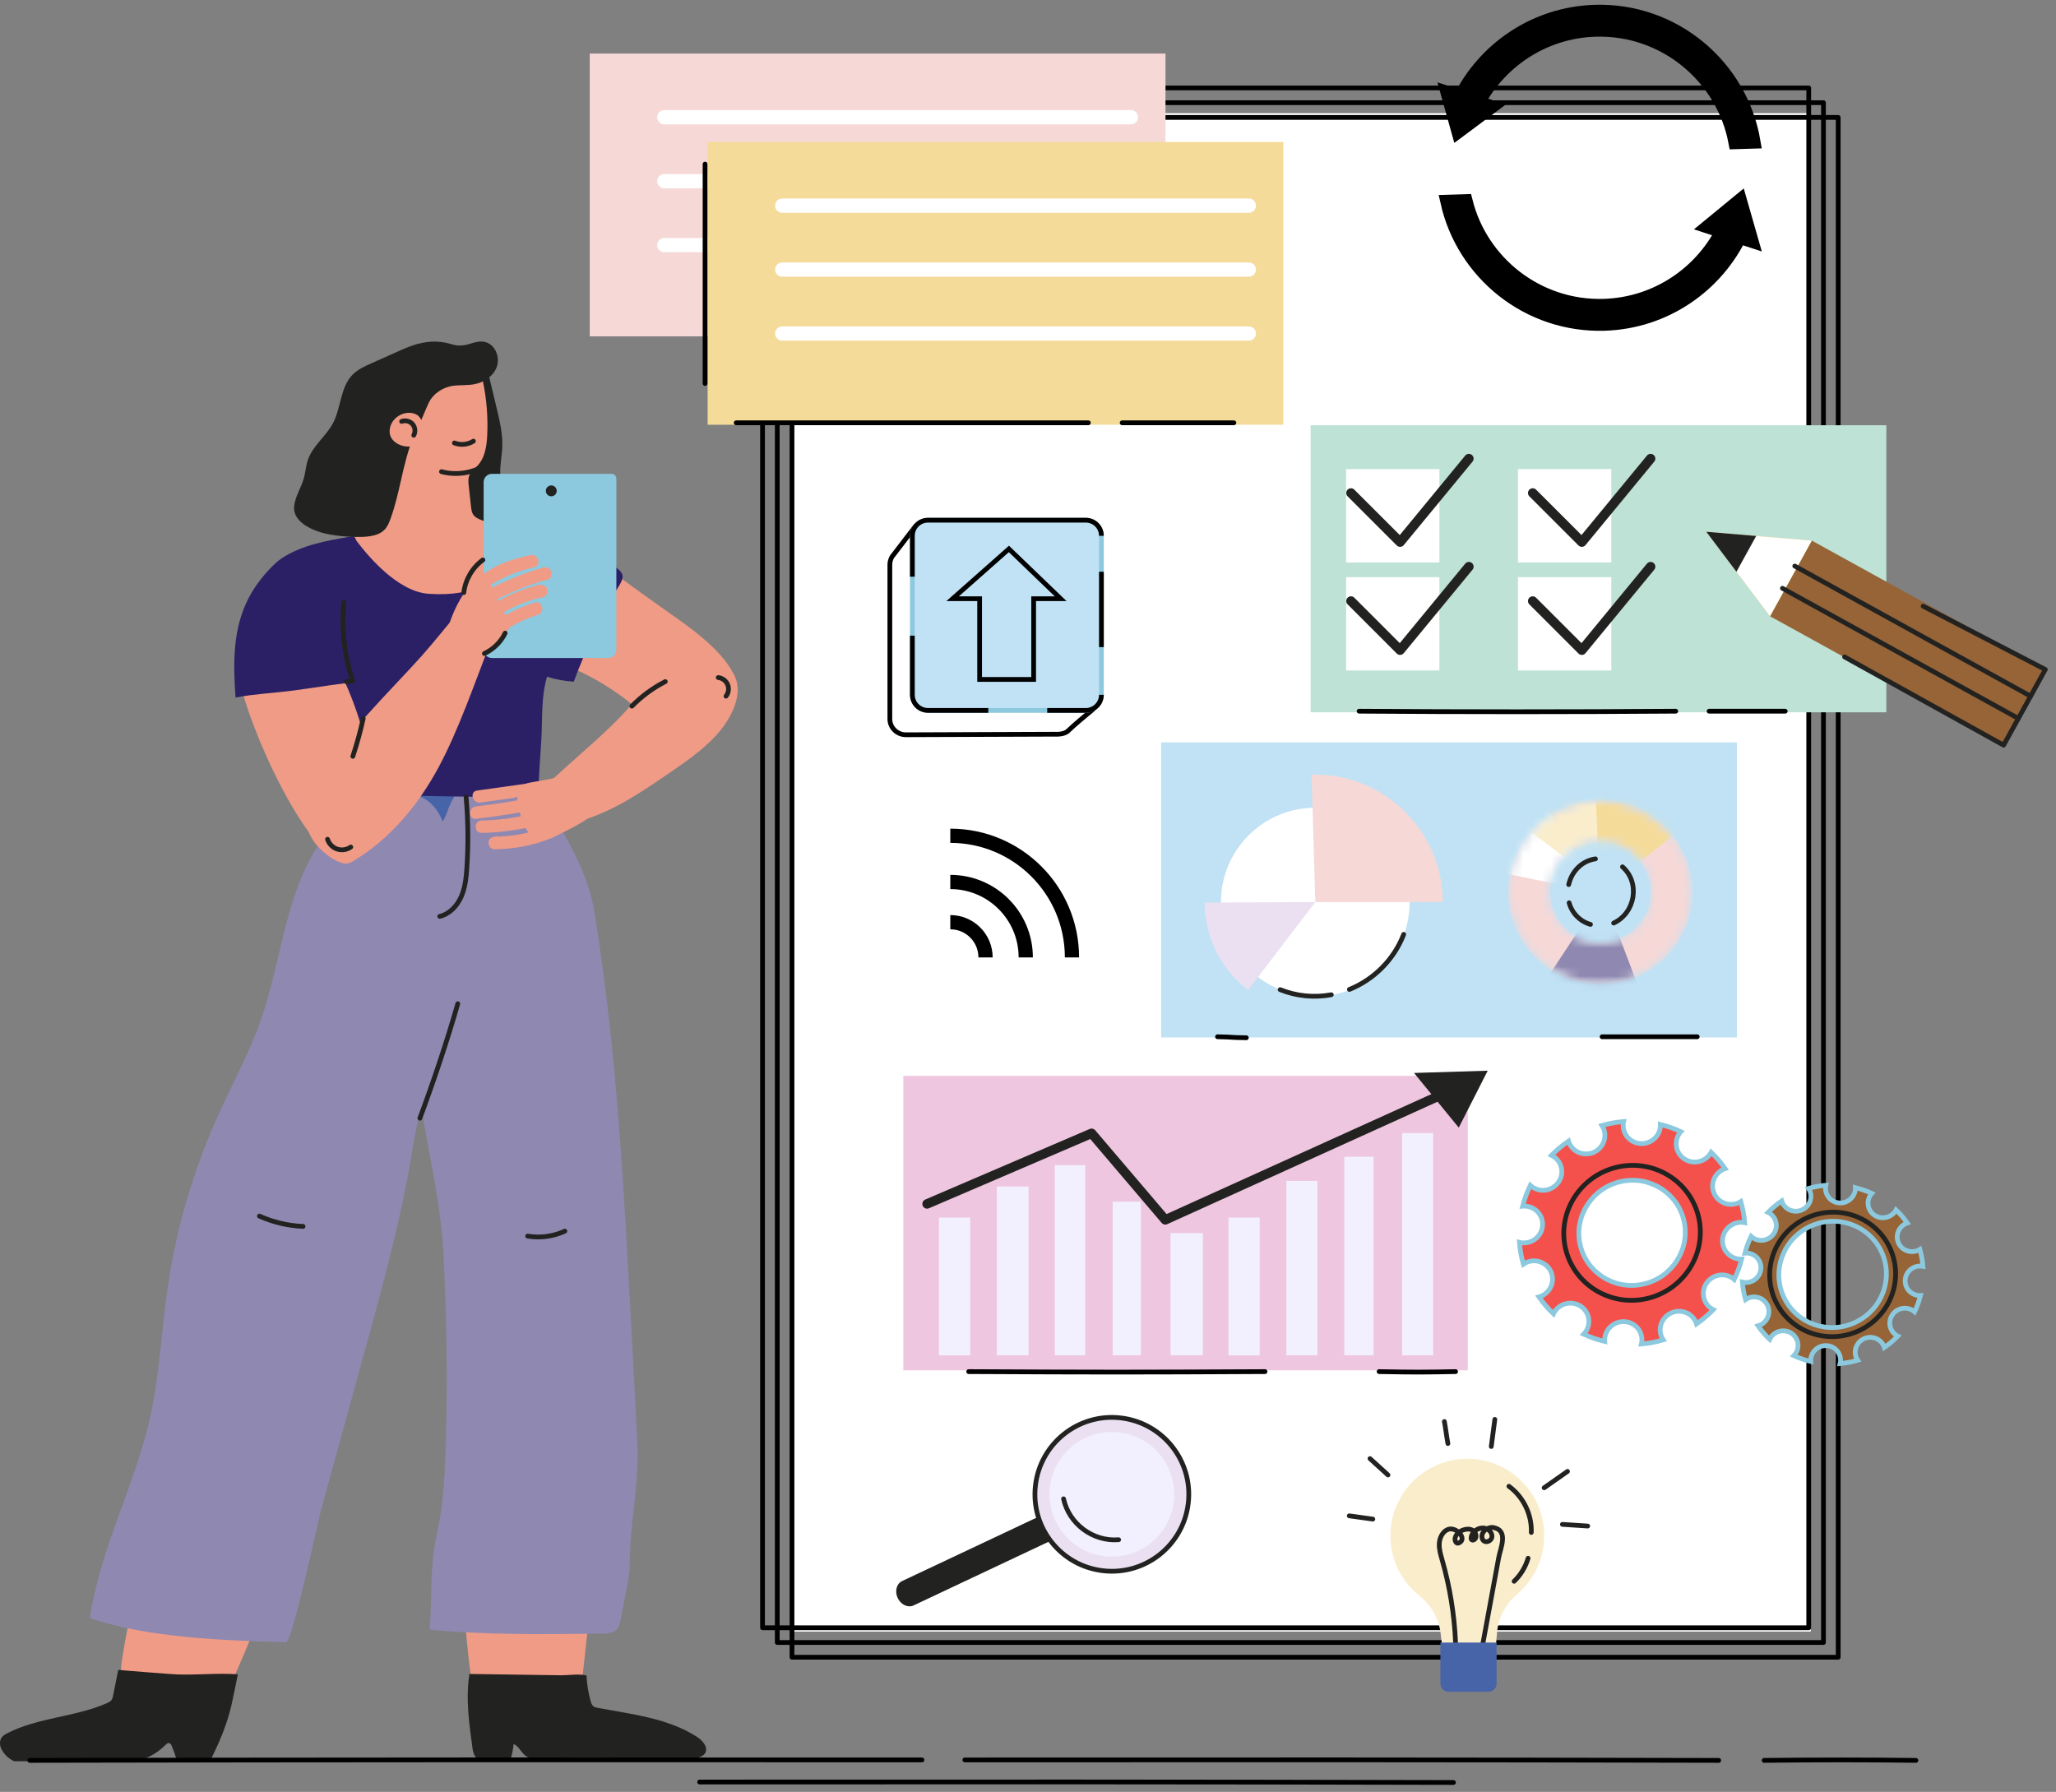 <svg width="218" height="190" viewBox="0 0 218 190" fill="none" xmlns="http://www.w3.org/2000/svg">
<rect x="0" y="0" width="218" height="190" fill="#808080" stroke="none"/>
<rect x="84" y="12" width="108" height="161" fill="white"/>
<path d="M191.781 9.325H80.852V172.595H191.781V9.325Z" stroke="black" stroke-width="0.503" stroke-miterlimit="10" stroke-linecap="round" stroke-linejoin="round"/>
<path d="M193.344 10.887H82.414V174.157H193.344V10.887Z" stroke="black" stroke-width="0.503" stroke-miterlimit="10" stroke-linecap="round" stroke-linejoin="round"/>
<path d="M194.906 12.449H83.977V175.719H194.906V12.449Z" stroke="black" stroke-width="0.503" stroke-miterlimit="10" stroke-linecap="round" stroke-linejoin="round"/>
<path d="M186.435 26.276L184.755 20.417L180.125 24.221L186.435 26.276Z" fill="black" stroke="black" stroke-width="0.503" stroke-miterlimit="10"/>
<path d="M182.888 24.005C180.613 28.845 175.762 32.269 170.061 32.443C163.051 32.656 157.026 27.887 155.392 21.344L153.48 21.403C155.175 28.985 162.072 34.561 170.118 34.315C176.544 34.119 182.012 30.262 184.58 24.808C184.016 24.541 183.452 24.273 182.888 24.005Z" fill="black" stroke="black" stroke-width="1.508" stroke-miterlimit="10"/>
<path d="M169.112 1.265C162.78 1.458 157.379 5.206 154.766 10.532L156.46 11.336C158.781 6.624 163.563 3.308 169.169 3.137C176.471 2.915 182.706 8.099 184.02 15.063L185.912 15.005C184.551 7.005 177.449 1.011 169.112 1.265Z" fill="black" stroke="black" stroke-width="1.508" stroke-miterlimit="10"/>
<path d="M152.781 9.112L154.346 14.733L159.124 11.171C157.019 10.457 154.902 9.778 152.781 9.112Z" fill="black" stroke="black" stroke-width="0.503" stroke-miterlimit="10"/>
<path d="M58.979 180.163C57.454 180.764 55.523 180.653 53.636 180.465C49.523 179.916 50.267 180.086 49.827 176.926C49.377 173.696 48.739 165.435 49.129 162.197C49.246 161.225 49.452 160.231 50.009 159.426C50.84 158.227 52.296 157.653 53.676 157.178C54.661 156.84 55.659 156.517 56.693 156.388C58.539 156.158 60.517 156.607 61.909 157.842C64.032 159.726 63.069 162.247 62.977 164.817C62.837 168.781 62.066 174.842 61.675 178.618C61.508 180.238 60.136 179.707 58.979 180.163Z" fill="#F09B86"/>
<path d="M49.601 180.461C49.575 179.47 49.618 178.479 49.771 177.494C51.916 177.524 54.06 177.555 56.205 177.585C57.277 177.6 58.35 177.615 59.422 177.631C60.313 177.643 61.32 177.451 62.186 177.647C62.232 178.565 62.378 179.477 62.622 180.363C62.678 180.563 62.745 180.774 62.905 180.908C63.044 181.024 63.23 181.062 63.409 181.095C67.006 181.765 70.792 182.174 73.876 184.144C74.483 184.532 75.123 185.246 74.778 185.878C74.378 186.61 72.255 186.626 71.523 186.691C70.133 186.813 68.735 186.668 67.349 186.562C64.458 186.339 61.553 186.305 58.659 186.458C57.825 186.502 56.758 186.646 55.964 186.31C55.305 186.032 55.083 185.14 54.455 184.933C54.406 185.442 54.309 185.945 54.165 186.435C54.151 186.481 54.137 186.528 54.105 186.562C54.049 186.621 53.957 186.627 53.876 186.628C53.008 186.641 51.871 186.863 51.025 186.646C50.109 186.41 50.134 185.556 50.018 184.73C49.819 183.318 49.639 181.89 49.601 180.461Z" fill="#222221"/>
<path d="M36.57 43.49C35.933 45.447 35.218 47.382 34.714 49.379C34.568 49.956 34.67 50.511 34.445 51.086C34.24 51.609 33.896 52.078 33.577 52.535C32.991 53.373 32.436 54.448 32.88 55.369C33.163 55.956 33.799 56.306 34.44 56.421C35.082 56.536 35.739 56.452 36.387 56.386C39.972 56.021 43.588 56.202 47.187 56.385C47.561 53.746 47.863 51.097 48.092 48.441C48.288 46.173 48.622 43.671 47.852 41.473C46.987 39.002 44.856 37.468 42.177 37.729C40.499 37.892 38.913 38.83 37.96 40.221C37.289 41.202 36.938 42.36 36.57 43.49Z" fill="#222221"/>
<path d="M77.595 71.126C77.38 70.735 77.121 70.363 76.845 70.013C75.559 68.381 73.71 66.945 72.029 65.744C69.838 64.178 67.622 62.647 65.47 61.026C63.606 59.623 61.618 57.832 59.416 56.966C58.168 56.475 56.673 55.633 55.331 56.13C54.082 56.592 53.017 57.675 52.437 58.855C51.837 60.077 51.647 61.467 51.67 62.83C51.687 63.871 51.835 64.943 52.358 65.843C53.096 67.111 54.461 67.862 55.788 68.489C57.483 69.289 59.117 70.149 60.855 70.914C63.022 71.868 65.061 73.111 66.901 74.6C68.182 75.636 69.434 76.827 71.028 77.239C72.344 77.578 73.566 77.141 74.512 76.234C75.374 75.406 76.357 75.402 77.321 74.657C77.593 74.446 77.856 74.206 78.01 73.898C78.201 73.517 78.208 73.07 78.141 72.649C78.055 72.111 77.858 71.604 77.595 71.126Z" fill="#F09B86"/>
<path d="M15.901 180.474C16.574 180.659 17.262 180.83 17.916 180.834C19.501 180.844 21.089 180.88 22.674 180.864C23.563 180.854 23.562 180.628 23.92 179.83C24.24 179.116 24.56 178.401 24.876 177.685C26.16 174.776 27.393 171.839 28.418 168.826C28.837 167.592 29.202 166.159 28.517 165.05C28.095 164.365 27.348 163.954 26.61 163.634C24.367 162.664 21.877 162.268 19.444 162.496C18.353 162.598 17.207 162.857 16.427 163.626C15.779 164.265 15.474 165.166 15.208 166.036C14.223 169.255 13.468 172.546 12.953 175.872C12.679 177.638 12.604 179.673 14.684 180.15C15.077 180.24 15.486 180.36 15.901 180.474Z" fill="#F09B86"/>
<path d="M57.009 83.032C57.416 85.381 57.822 87.73 58.229 90.079C58.258 90.251 58.277 90.457 58.145 90.57C58.073 90.632 57.974 90.649 57.881 90.663C50.9 91.73 43.918 92.797 36.937 93.864C36.468 93.935 35.985 94.007 35.523 93.901C35.404 93.874 35.281 93.83 35.203 93.736C35.068 93.571 35.123 93.329 35.161 93.119C35.491 91.279 34.021 89.738 33.739 87.996C33.535 86.736 34.049 84.51 35.296 83.826C35.983 83.448 36.89 83.541 37.639 83.531C38.881 83.515 40.123 83.495 41.365 83.473C43.821 83.428 46.278 83.372 48.733 83.304C51.492 83.229 54.251 83.138 57.009 83.032Z" fill="#4764A8"/>
<path d="M47.972 39.494C47.724 40.608 47.858 41.947 47.892 42.835C47.951 44.429 48.231 46.631 47.361 48.022C46.513 49.377 45.406 50.569 44.126 51.526C43.142 52.26 42.754 53.135 42.144 54.154C41.841 54.659 41.387 55.116 41.795 55.723C42.023 56.062 42.409 56.26 42.794 56.399C43.673 56.716 44.619 56.796 45.553 56.834C47.575 56.917 49.6 56.816 51.622 56.716C51.912 56.701 52.213 56.684 52.47 56.547C52.881 56.328 53.083 55.855 53.209 55.406C53.44 54.579 53.513 53.709 53.425 52.855C53.337 51.999 53.087 51.163 53.045 50.304C52.997 49.318 53.223 48.339 53.258 47.352C53.305 45.986 52.986 44.636 52.668 43.306C52.395 42.161 52.121 41.016 51.848 39.87C51.559 38.662 50.499 36.917 49.01 37.834C48.434 38.188 48.128 38.797 47.972 39.494Z" fill="#222221"/>
<path d="M21.675 121.722C19.812 126.531 18.495 131.553 17.761 136.658C17.104 141.231 16.91 145.878 15.895 150.385C14.272 157.593 10.588 164.271 9.531 171.583C15.852 173.698 23.691 173.916 30.332 174.137C30.985 174.158 33.756 161.144 34.016 160.2C35.547 154.631 37.078 149.062 38.609 143.493C40.317 137.282 42.028 131.062 43.243 124.732C43.811 121.771 44.053 118.886 45.153 116.074C46.24 113.292 47.41 110.529 48.086 107.61C48.882 104.171 48.97 100.611 48.709 97.102C48.596 95.569 48.572 93.874 48.303 92.378C48.073 91.097 47.457 89.93 47.296 88.621C47.084 86.897 46.242 85.251 44.687 84.528C43.163 83.818 40.564 83.843 40.083 82.244C40.392 83.273 36.817 85.924 36.193 86.564C30.49 92.407 30.326 99.655 28.029 107.047C26.796 111.014 24.742 114.665 23.041 118.455C22.557 119.532 22.102 120.622 21.675 121.722Z" fill="#8F88B1"/>
<path d="M46.8 130.198C46.889 131.027 46.959 131.863 47.005 132.708C47.367 139.41 47.457 146.126 47.273 152.835C47.187 156.024 47.036 159.228 46.398 162.354C45.532 165.817 45.828 169.303 45.567 172.805C51.526 173.357 57.523 173.289 63.507 173.221C64.091 173.214 65.026 173.244 65.418 172.747C65.68 172.412 65.768 171.977 65.847 171.559C66.076 170.357 66.306 169.155 66.535 167.953C66.654 167.331 66.773 166.705 66.77 166.072C66.748 161.581 67.814 157.4 67.575 152.833C67.248 146.582 66.92 140.331 66.578 134.081C65.894 121.596 65.039 109.096 63.032 96.743C62.415 92.941 60.651 89.9 58.767 86.537C57.743 84.712 57.148 83.772 55.232 82.961C54.081 82.473 52.136 81.481 50.861 82.027C49.154 82.758 47.965 84.423 47.391 86.166C46.911 87.621 45.441 88.634 45.098 90.121C44.812 91.367 45.375 93.325 45.378 94.642C45.385 98.968 44.907 103.352 44.674 107.673C44.531 110.327 44.076 113.3 44.448 115.942C45.131 120.797 46.283 125.387 46.8 130.198Z" fill="#8F88B1"/>
<path d="M55.714 56.338C55.348 55.819 54.407 56.012 53.86 55.92C52.909 55.76 51.974 55.504 51.073 55.158C50.729 55.025 50.369 54.863 50.169 54.553C50.012 54.311 49.976 54.012 49.944 53.725C49.86 52.972 49.776 52.22 49.692 51.467C49.586 50.515 49.746 50.172 50.457 49.549C51.386 48.733 51.604 47.385 51.662 46.15C51.753 44.213 51.594 42.265 51.19 40.368C51.07 39.809 50.923 39.24 50.593 38.774C49.762 37.601 48.155 37.291 46.861 37.675C44.189 38.465 41.093 40.584 40.849 43.596C40.736 44.986 41.057 46.367 41.317 47.736C41.643 49.459 41.874 51.248 41.464 52.953C41.054 54.657 39.882 56.274 38.199 56.764C37.676 56.915 37.109 56.963 36.651 57.256C35.993 57.679 36.17 58.072 36.344 58.612C36.559 59.278 36.664 60.001 36.879 60.698C36.899 60.768 36.923 60.837 36.946 60.907C36.953 60.925 36.958 60.945 36.965 60.963C37.274 61.859 37.794 62.668 38.559 63.3C40.171 64.774 42.556 65.53 44.779 65.391C44.863 65.385 44.947 65.374 45.032 65.368C45.065 65.368 45.1 65.37 45.133 65.371C49.428 65.43 53.893 63.153 55.107 58.801C55.11 58.79 55.111 58.779 55.114 58.768C55.512 57.864 56.098 56.884 55.714 56.338Z" fill="#F09B86"/>
<path d="M54.598 56.153C53.742 57.246 54.324 59.253 53.298 60.34C52.397 61.296 50.643 63.326 45.44 62.96C42.024 62.72 38.745 58.651 37.541 56.992C36.692 57.174 35.216 57.745 34.948 57.87C34.586 58.526 35.044 66.054 34.755 69.491C34.343 74.384 34.799 79.061 34.348 84.215L57.09 84.604C57.09 82.57 57.273 80.532 57.394 78.503C57.532 76.192 57.358 73.971 58 71.757C58.92 72.045 59.876 72.222 60.838 72.281C61.99 69.11 63.49 66.082 65.041 63.092C65.285 62.622 66.087 61.615 66.017 61.075C65.931 60.402 65.004 60 64.496 59.645C63.077 58.655 61.626 57.711 60.145 56.818C58.851 56.036 56.258 54.723 54.843 55.9C54.75 55.977 54.669 56.062 54.598 56.153Z" fill="#2B2065"/>
<path d="M18.763 177.543C18.241 177.524 12.534 177.08 12.538 177.057C12.357 177.963 12.176 178.869 11.994 179.775C11.963 179.932 11.929 180.094 11.841 180.227C11.716 180.415 11.501 180.519 11.294 180.608C7.932 182.069 4.052 182.099 0.789 183.769C0.572 183.88 0.352 184.004 0.202 184.195C-0.089 184.568 -0.041 185.121 0.189 185.533C0.531 186.143 0.985 186.515 1.506 186.745H14.308C15.464 186.519 16.507 186.051 17.555 185.011C17.656 184.91 17.778 184.798 17.92 184.818C18.073 184.839 18.16 185.001 18.219 185.144C18.421 185.63 18.596 186.129 18.742 186.635C19.899 186.703 21.057 186.771 22.214 186.838C23.196 184.9 24.099 182.824 24.563 180.695C24.792 179.644 25.008 178.588 25.222 177.531C23.103 177.372 20.9 177.622 18.763 177.543Z" fill="#222221"/>
<path d="M39.035 89.211C38.932 89.484 37.717 90.865 37.474 90.911C34.966 91.381 35.49 91.031 35.23 91.01C30.84 87.335 26.025 76.07 25.133 71.028C24.789 69.085 25.27 67.072 25.696 65.145C25.886 64.284 27.275 61.459 29.434 59.914C30.604 59.077 32.562 58.311 35.331 57.887C35.825 58.651 36.054 59.713 36.503 60.885C37.135 62.539 37.775 64.221 37.868 66.01C37.924 67.09 37.791 68.207 37.247 69.161C37.003 69.589 36.352 69.997 36.184 70.4C35.913 71.054 36.346 71.801 36.632 72.445C38.245 76.069 39.257 79.959 39.615 83.909C39.778 85.706 39.681 87.512 39.035 89.211Z" fill="#F09B86"/>
<path d="M33.182 83.389C31.869 85.475 32.122 88.193 33.873 89.927C34.499 90.546 35.172 91.094 36.005 91.409C36.233 91.495 36.469 91.582 36.713 91.572C37.003 91.559 37.269 91.411 37.518 91.261C41.383 88.939 44.363 85.334 46.499 81.363C48.636 77.392 50.339 72.382 51.904 68.395C51.951 68.276 48.753 65.528 48.178 65.408C48.178 65.408 45.904 68.215 44.736 69.523C41.263 73.411 36.492 77.863 33.261 83.261C33.235 83.305 33.208 83.348 33.182 83.389Z" fill="#F09B86"/>
<path d="M68.969 72.337C68.612 72.687 68.28 73.063 67.978 73.461C65.444 76.798 61.974 79.488 58.911 82.336C58.792 82.446 58.671 82.562 58.611 82.713C58.22 83.715 59.8 87.443 61.15 87.123C64.575 86.309 67.938 84.047 70.794 82.083C72.554 80.873 74.35 79.654 75.823 78.091C77.126 76.708 78.549 74.427 78.145 72.441C77.576 69.642 74.03 69.341 71.874 70.333C70.8 70.828 69.814 71.51 68.969 72.337Z" fill="#F09B86"/>
<path d="M51.093 59.236C49.886 60.349 49.008 61.852 49.372 63.543C49.546 64.351 50.82 64.151 50.645 63.339C50.378 62.098 51.027 61.047 51.913 60.232C52.52 59.673 51.706 58.672 51.093 59.236Z" fill="#F09B86"/>
<path d="M64.472 69.772H52.162C51.676 69.772 51.281 69.378 51.281 68.891V51.123C51.281 50.636 51.675 50.242 52.162 50.242H64.854C65.129 50.242 65.353 50.465 65.353 50.741V68.891C65.353 69.378 64.958 69.772 64.472 69.772Z" fill="#8CC9DE"/>
<path d="M56.256 58.859C54.327 59.288 52.593 59.784 50.863 61.172C49.787 62.035 50.821 62.823 51.543 62.337C53.096 61.293 54.788 60.566 56.614 60.16C57.462 59.971 57.103 58.67 56.256 58.859Z" fill="#F09B86"/>
<path d="M57.658 60.173C55.452 60.731 53.391 61.703 51.346 62.682C50.563 63.057 51.247 64.221 52.027 63.847C53.97 62.917 55.919 62.004 58.016 61.474C58.858 61.261 58.502 59.96 57.658 60.173Z" fill="#F09B86"/>
<path d="M57.568 62.034C57.152 61.938 56.716 62.118 56.319 62.235C55.818 62.384 55.324 62.556 54.839 62.751C53.888 63.135 52.977 63.594 52.103 64.133C51.366 64.589 52.043 65.756 52.784 65.298C53.512 64.849 54.266 64.443 55.056 64.112C55.437 63.952 55.825 63.808 56.217 63.68C56.408 63.617 56.6 63.558 56.793 63.502C56.843 63.487 57.203 63.412 57.241 63.363C57.458 63.406 57.694 63.352 57.846 63.183C57.853 63.175 57.859 63.168 57.866 63.161C58.187 62.802 58.088 62.154 57.568 62.034Z" fill="#F09B86"/>
<path d="M56.671 63.893C55.2 64.341 53.964 64.978 52.653 65.77C51.911 66.218 52.588 67.385 53.334 66.935C54.543 66.205 55.673 65.607 57.03 65.194C57.858 64.942 57.505 63.64 56.671 63.893Z" fill="#F09B86"/>
<path d="M53.925 65.674C54.054 65.842 54.069 66.08 54.054 66.292C54.035 66.565 53.877 66.806 53.719 67.03C53.102 67.907 52.352 68.768 51.334 69.108C50.42 69.413 49.358 69.232 48.597 68.64C47.835 68.049 47.328 68.027 47.397 67.066C47.426 66.652 47.877 65.482 48.032 65.098C48.423 64.121 49.808 61.395 51.075 61.156C52.014 60.979 52.591 63.939 53.925 65.674Z" fill="#F09B86"/>
<path d="M59.03 52.046C59.03 52.366 58.772 52.624 58.453 52.624C58.133 52.624 57.875 52.366 57.875 52.046C57.875 51.728 58.133 51.469 58.453 51.469C58.772 51.469 59.03 51.728 59.03 52.046Z" fill="#222221"/>
<path d="M25.052 73.945C27.042 73.574 29.061 73.484 31.074 73.221C33.581 72.893 36.063 72.455 38.582 72.219C38.602 72.2 38.625 72.185 38.642 72.163C38.781 71.987 38.82 71.753 38.851 71.531C39.489 66.854 38.352 61.945 37.734 57.313C37.716 57.177 37.689 57.024 37.578 56.941C37.465 56.856 37.308 56.876 37.169 56.9C34.653 57.324 32.058 57.778 29.916 59.165C29.703 59.303 29.511 59.466 29.311 59.619C28.072 60.773 27.045 62.105 26.396 63.344C24.648 66.683 24.725 70.315 24.971 73.952C24.997 73.949 25.025 73.947 25.052 73.945Z" fill="#2B2065"/>
<path d="M76.156 71.842C76.589 71.888 76.985 72.185 77.152 72.586C77.319 72.988 77.25 73.478 76.979 73.817" stroke="#222221" stroke-width="0.503" stroke-miterlimit="10" stroke-linecap="round" stroke-linejoin="round"/>
<path d="M34.727 88.987C34.878 89.469 35.27 89.869 35.749 90.029C36.228 90.189 36.782 90.106 37.192 89.813" stroke="#222221" stroke-width="0.503" stroke-miterlimit="10" stroke-linecap="round" stroke-linejoin="round"/>
<path d="M42.511 50.95C42.698 50.129 42.884 49.309 43.108 48.499C43.403 47.431 43.759 46.376 44.267 45.389C44.725 44.499 45.031 43.624 45.452 42.727C45.919 41.729 47.009 41.025 48.082 40.899C48.809 40.813 49.55 40.875 50.27 40.744C51.326 40.552 52.345 39.873 52.69 38.857C53.034 37.841 52.495 36.537 51.456 36.268C50.609 36.048 49.895 36.534 49.082 36.619C48.224 36.709 47.942 36.465 47.168 36.324C45.467 36.012 44.031 36.442 42.467 37.141C41.43 37.605 40.393 38.069 39.357 38.532C38.657 38.845 37.941 39.169 37.4 39.711C36.078 41.035 36.18 43.206 35.308 44.862C34.575 46.256 33.165 47.254 32.653 48.743C32.431 49.387 32.395 50.08 32.209 50.735C31.921 51.751 31.275 52.669 31.186 53.722C31.037 55.498 33.501 56.411 34.915 56.665C35.776 56.819 36.649 56.907 37.523 56.926C38.557 56.95 40.014 56.962 40.782 56.158C41.079 55.847 41.249 55.44 41.397 55.037C41.885 53.707 42.198 52.328 42.511 50.95Z" fill="#222221"/>
<path d="M44.018 47.239C43.383 47.448 42.658 47.364 42.088 47.015C41.825 46.854 41.592 46.635 41.454 46.359C41.278 46.003 41.276 45.578 41.394 45.198C41.683 44.259 42.731 43.623 43.697 43.801C44.434 43.937 44.633 44.368 44.91 45.064C45.186 45.76 44.422 46.608 44.018 47.239Z" fill="#F09B86"/>
<path d="M49.421 84.502C49.638 86.986 49.666 89.486 49.505 91.974C49.436 93.035 49.327 94.116 48.896 95.089C48.466 96.061 47.661 96.923 46.625 97.165" stroke="#222221" stroke-width="0.503" stroke-miterlimit="10" stroke-linecap="round" stroke-linejoin="round"/>
<path d="M59.639 82.233C59.128 82.403 58.615 82.546 58.097 82.639C57.641 82.721 57.186 82.803 56.731 82.884C56.215 82.977 55.4 83.075 55.071 83.538C54.712 84.042 54.869 84.899 54.975 85.452C55.143 86.325 55.327 87.221 55.818 87.962C56.527 89.035 57.536 89.305 58.669 88.766C60.162 88.055 61.654 87.326 62.979 86.332C64.17 85.439 65.412 84.359 65.629 82.886C65.745 82.1 65.449 81.173 64.711 80.876C64.189 80.666 63.598 80.822 63.06 80.988C61.919 81.341 60.786 81.851 59.639 82.233Z" fill="#F09B86"/>
<path d="M58.246 87.541C56.518 88.258 54.739 88.64 52.88 88.705C52.776 88.673 52.664 88.659 52.535 88.69C52.447 88.711 52.358 88.731 52.27 88.752C51.544 88.924 51.706 90.051 52.445 90.046C54.578 90.032 56.625 89.629 58.597 88.811C59.368 88.491 59.03 87.216 58.246 87.541Z" fill="#F09B86"/>
<path d="M57.146 84.41C54.939 84.88 52.718 85.248 50.476 85.503C49.643 85.598 49.634 86.916 50.476 86.82C52.835 86.551 55.173 86.175 57.496 85.68C58.324 85.504 57.974 84.234 57.146 84.41Z" fill="#F09B86"/>
<path d="M56.189 86.335C54.506 86.745 52.81 86.964 51.077 86.997C50.231 87.013 50.228 88.33 51.077 88.314C52.925 88.278 54.744 88.042 56.539 87.606C57.363 87.405 57.014 86.135 56.189 86.335Z" fill="#F09B86"/>
<path d="M56.869 82.948L50.583 83.823C49.746 83.94 50.102 85.209 50.933 85.094L57.219 84.218C58.055 84.102 57.699 82.832 56.869 82.948Z" fill="#F09B86"/>
<path d="M44.52 118.569C45.934 114.783 47.431 110.309 48.541 106.423" stroke="#222221" stroke-width="0.503" stroke-miterlimit="10" stroke-linecap="round" stroke-linejoin="round"/>
<path d="M27.504 128.943C28.959 129.598 30.54 129.972 32.135 130.037" stroke="#222221" stroke-width="0.503" stroke-miterlimit="10" stroke-linecap="round" stroke-linejoin="round"/>
<path d="M55.949 131.065C57.276 131.292 58.669 131.106 59.891 130.539" stroke="#222221" stroke-width="0.503" stroke-miterlimit="10" stroke-linecap="round" stroke-linejoin="round"/>
<path d="M42.586 44.683C42.98 44.532 43.462 44.651 43.741 44.969C44.019 45.286 44.074 45.779 43.872 46.15" stroke="#222221" stroke-width="0.503" stroke-miterlimit="10" stroke-linecap="round" stroke-linejoin="round"/>
<path d="M48.18 46.969C48.831 47.227 49.605 47.153 50.196 46.776" stroke="#222221" stroke-width="0.503" stroke-miterlimit="10" stroke-linecap="round" stroke-linejoin="round"/>
<path d="M36.711 72.272C36.941 72.253 37.171 72.233 37.402 72.214C36.511 69.539 36.189 66.677 36.461 63.871" stroke="#222221" stroke-width="0.503" stroke-miterlimit="10" stroke-linecap="round" stroke-linejoin="round"/>
<path d="M66.996 74.877C68.029 73.825 69.231 72.942 70.543 72.27" stroke="#222221" stroke-width="0.503" stroke-miterlimit="10" stroke-linecap="round" stroke-linejoin="round"/>
<path d="M38.513 76.183C38.214 77.538 37.846 78.878 37.41 80.196" stroke="#222221" stroke-width="0.503" stroke-miterlimit="10" stroke-linecap="round" stroke-linejoin="round"/>
<path d="M51.377 49.366C50.025 50.183 48.334 50.422 46.809 50.011" stroke="#222221" stroke-width="0.503" stroke-miterlimit="10" stroke-linecap="round" stroke-linejoin="round"/>
<path d="M51.201 59.369C50.089 60.179 49.337 61.465 49.176 62.832" stroke="#222221" stroke-width="0.503" stroke-miterlimit="10" stroke-linecap="round" stroke-linejoin="round"/>
<path d="M53.564 67.129C53.107 68.073 52.315 68.851 51.363 69.292" stroke="#222221" stroke-width="0.503" stroke-miterlimit="10" stroke-linecap="round" stroke-linejoin="round"/>
<path d="M115.116 160.042C115.453 160.755 115.243 161.561 114.647 161.842L96.871 170.225C96.276 170.506 95.52 170.155 95.184 169.441C94.847 168.728 95.058 167.922 95.653 167.641L113.43 159.259C114.024 158.977 114.78 159.328 115.116 160.042Z" fill="#222221"/>
<path d="M125.992 159.396C125.467 163.87 121.414 167.071 116.94 166.546C112.466 166.02 109.265 161.967 109.791 157.493C110.317 153.019 114.37 149.819 118.843 150.344C123.317 150.87 126.518 154.923 125.992 159.396Z" fill="#EBE0F1" stroke="#222221" stroke-width="0.503" stroke-miterlimit="10" stroke-linecap="round"/>
<path d="M124.456 159.216C124.03 162.84 120.747 165.433 117.122 165.007C113.498 164.581 110.905 161.298 111.331 157.673C111.757 154.049 115.04 151.456 118.665 151.882C122.289 152.308 124.882 155.591 124.456 159.216Z" fill="#F2F0FE"/>
<path d="M112.77 158.923C113.348 161.591 115.897 163.478 118.611 163.26" stroke="#222221" stroke-width="0.503" stroke-miterlimit="10" stroke-linecap="round" stroke-linejoin="round"/>
<path d="M155.633 114.073H95.781V145.297H155.633V114.073Z" fill="#EFC6DF"/>
<path d="M98.301 127.652L115.743 120.167L123.557 129.342L156.069 114.615" stroke="#222221" stroke-width="1.005" stroke-miterlimit="10" stroke-linecap="round" stroke-linejoin="round"/>
<path d="M149.93 113.767L157.744 113.528L154.674 119.564L149.93 113.767Z" fill="#222221"/>
<path d="M102.869 129.101H99.559V143.708H102.869V129.101Z" fill="#F2F0FE"/>
<path d="M109.061 125.805H105.699V143.707H109.061V125.805Z" fill="#F2F0FE"/>
<path d="M115.075 123.545H111.836V143.707H115.075V123.545Z" fill="#F2F0FE"/>
<path d="M120.97 127.416H117.977V143.707H120.97V127.416Z" fill="#F2F0FE"/>
<path d="M127.543 130.751H124.117V143.707H127.543V130.751Z" fill="#F2F0FE"/>
<path d="M133.569 129.101H130.258V143.708H133.569V129.101Z" fill="#F2F0FE"/>
<path d="M139.692 125.208H136.395V143.707H139.692V125.208Z" fill="#F2F0FE"/>
<path d="M145.646 122.653H142.535V143.707H145.646V122.653Z" fill="#F2F0FE"/>
<path d="M151.964 120.146H148.676V143.707H151.964V120.146Z" fill="#F2F0FE"/>
<path d="M146.23 145.434C149.875 145.503 150.88 145.503 154.337 145.434" stroke="black" stroke-width="0.503" stroke-miterlimit="10" stroke-linecap="round"/>
<path d="M102.711 145.434C116.695 145.503 120.215 145.503 134.131 145.434" stroke="black" stroke-width="0.503" stroke-miterlimit="10" stroke-linecap="round"/>
<path d="M123.579 5.679H62.531V35.661H123.579V5.679Z" fill="#F6D8D7"/>
<path d="M70.438 12.432H119.913" stroke="white" stroke-width="1.508" stroke-miterlimit="10" stroke-linecap="round"/>
<path d="M70.438 19.211H119.913" stroke="white" stroke-width="1.508" stroke-miterlimit="10" stroke-linecap="round"/>
<path d="M70.438 25.99H119.913" stroke="white" stroke-width="1.508" stroke-miterlimit="10" stroke-linecap="round"/>
<path d="M136.079 15.054H75.031V45.036H136.079V15.054Z" fill="#F5DB99"/>
<path d="M82.938 21.806H132.414" stroke="white" stroke-width="1.508" stroke-miterlimit="10" stroke-linecap="round"/>
<path d="M82.938 28.585H132.414" stroke="white" stroke-width="1.508" stroke-miterlimit="10" stroke-linecap="round"/>
<path d="M82.938 35.365H132.414" stroke="white" stroke-width="1.508" stroke-miterlimit="10" stroke-linecap="round"/>
<path d="M118.984 44.829C122.838 44.823 126.859 44.823 130.83 44.829" stroke="black" stroke-width="0.503" stroke-miterlimit="10" stroke-linecap="round"/>
<path d="M78.059 44.829C90.667 44.823 102.732 44.823 115.4 44.829" stroke="black" stroke-width="0.503" stroke-miterlimit="10" stroke-linecap="round"/>
<path d="M74.758 17.4V40.663" stroke="black" stroke-width="0.503" stroke-miterlimit="10" stroke-linecap="round"/>
<path d="M200.012 45.089H138.965V75.527H200.012V45.089Z" fill="#BEE2D5"/>
<path d="M192.102 57.316L187.676 65.339L212.451 79.008L216.878 70.986L192.102 57.316Z" fill="#966436"/>
<path d="M180.918 56.384L187.671 65.342L192.097 57.32L180.918 56.384Z" fill="#EDBF34"/>
<path d="M180.918 56.384L187.671 65.342L192.097 57.32L180.918 56.384Z" fill="white"/>
<path d="M184.117 60.627L186.213 56.827L180.918 56.384L184.117 60.627Z" fill="#222221"/>
<path d="M214.007 76.179L188.996 62.38" stroke="#222221" stroke-width="0.503" stroke-miterlimit="10" stroke-linecap="round" stroke-linejoin="round"/>
<path d="M215.311 73.82L190.301 60.021" stroke="#222221" stroke-width="0.503" stroke-miterlimit="10" stroke-linecap="round" stroke-linejoin="round"/>
<path d="M152.622 49.741H142.727V59.636H152.622V49.741Z" fill="white"/>
<path d="M170.848 49.741H160.953V59.636H170.848V49.741Z" fill="white"/>
<path d="M152.622 61.198H142.727V71.093H152.622V61.198Z" fill="white"/>
<path d="M170.848 61.198H160.953V71.093H170.848V61.198Z" fill="white"/>
<path d="M143.246 52.273L148.454 57.48L155.746 48.627" stroke="#222221" stroke-width="1.005" stroke-miterlimit="10" stroke-linecap="round" stroke-linejoin="round"/>
<path d="M143.246 63.73L148.454 68.938L155.746 60.084" stroke="#222221" stroke-width="1.005" stroke-miterlimit="10" stroke-linecap="round" stroke-linejoin="round"/>
<path d="M162.516 52.273L167.724 57.48L175.015 48.627" stroke="#222221" stroke-width="1.005" stroke-miterlimit="10" stroke-linecap="round" stroke-linejoin="round"/>
<path d="M162.516 63.73L167.724 68.938L175.015 60.084" stroke="#222221" stroke-width="1.005" stroke-miterlimit="10" stroke-linecap="round" stroke-linejoin="round"/>
<path d="M203.915 64.272L216.869 70.989L212.443 79.011L195.582 69.653" stroke="#222221" stroke-width="0.503" stroke-miterlimit="10" stroke-linecap="round" stroke-linejoin="round"/>
<path d="M181.219 75.408C183.909 75.408 186.6 75.408 189.29 75.408" stroke="black" stroke-width="0.503" stroke-miterlimit="10" stroke-linecap="round" stroke-linejoin="round"/>
<path d="M144.109 75.408C155.011 75.489 166.573 75.489 177.679 75.408" stroke="black" stroke-width="0.503" stroke-miterlimit="10" stroke-linecap="round" stroke-linejoin="round"/>
<path d="M184.164 78.714H123.117V110.003H184.164V78.714Z" fill="#C1E2F4"/>
<path d="M139.465 105.652C144.99 105.652 149.469 101.173 149.469 95.648C149.469 90.123 144.99 85.644 139.465 85.644C133.94 85.644 129.461 90.123 129.461 95.648C129.461 101.173 133.94 105.652 139.465 105.652Z" fill="white"/>
<path d="M139.465 95.648L139.066 82.142C139.199 82.138 139.332 82.136 139.465 82.136C146.878 82.136 152.978 88.236 152.978 95.648H139.465Z" fill="#F6D8D7"/>
<path d="M139.466 95.648L132.34 104.977C132.19 104.862 132.043 104.744 131.898 104.622C129.269 102.406 127.743 99.143 127.727 95.705L139.466 95.648Z" fill="#EBE0F1"/>
<mask id="mask0_285_974" style="mask-type:luminance" maskUnits="userSpaceOnUse" x="159" y="84" width="21" height="21">
<path d="M179.282 96.435C178.271 101.728 173.141 105.211 167.849 104.199C162.556 103.187 159.073 98.058 160.085 92.766C161.096 87.473 166.226 83.99 171.518 85.002C176.811 86.014 180.294 91.143 179.282 96.435ZM164.449 93.6C163.897 96.487 165.797 99.284 168.683 99.836C171.57 100.388 174.367 98.488 174.919 95.601C175.471 92.715 173.571 89.918 170.685 89.366C167.798 88.814 165.001 90.713 164.449 93.6Z" fill="white"/>
</mask>
<g mask="url(#mask0_285_974)">
<path d="M179.282 96.435C178.271 101.728 173.141 105.211 167.849 104.199C162.556 103.187 159.073 98.058 160.085 92.766C161.096 87.473 166.226 83.99 171.518 85.002C176.811 86.014 180.294 91.143 179.282 96.435ZM164.449 93.6C163.897 96.487 165.797 99.284 168.683 99.836C171.57 100.388 174.367 98.488 174.919 95.601C175.471 92.715 173.571 89.918 170.685 89.366C167.798 88.814 165.001 90.713 164.449 93.6Z" fill="#F6D8D7"/>
<mask id="mask1_285_974" style="mask-type:luminance" maskUnits="userSpaceOnUse" x="159" y="84" width="21" height="21">
<path d="M179.282 96.435C178.271 101.728 173.141 105.211 167.849 104.199C162.556 103.187 159.073 98.058 160.085 92.766C161.096 87.473 166.226 83.99 171.518 85.002C176.811 86.014 180.294 91.143 179.282 96.435ZM164.548 93.619C164.006 96.45 165.87 99.195 168.702 99.737C171.534 100.278 174.279 98.415 174.82 95.582C175.361 92.75 173.498 90.006 170.666 89.464C167.834 88.923 165.089 90.787 164.548 93.619Z" fill="white"/>
</mask>
<g mask="url(#mask1_285_974)">
<path d="M156.23 91.909L169.767 94.721L162.223 82.936L156.23 91.909Z" fill="white"/>
</g>
<mask id="mask2_285_974" style="mask-type:luminance" maskUnits="userSpaceOnUse" x="159" y="84" width="21" height="21">
<path d="M179.282 96.435C178.271 101.728 173.141 105.211 167.849 104.199C162.556 103.187 159.073 98.058 160.085 92.766C161.096 87.473 166.226 83.99 171.518 85.002C176.811 86.014 180.294 91.143 179.282 96.435ZM164.548 93.619C164.006 96.45 165.87 99.195 168.702 99.737C171.534 100.278 174.279 98.415 174.82 95.582C175.361 92.75 173.498 90.006 170.666 89.464C167.834 88.923 165.089 90.787 164.548 93.619Z" fill="white"/>
</mask>
<g mask="url(#mask2_285_974)">
<path d="M159.762 85.987L170.825 94.277L169.541 81.429L159.762 85.987Z" fill="#FAEDCC" stroke="#FAEDCC" stroke-width="0.503" stroke-miterlimit="10"/>
</g>
<mask id="mask3_285_974" style="mask-type:luminance" maskUnits="userSpaceOnUse" x="159" y="84" width="21" height="21">
<path d="M179.282 96.435C178.271 101.728 173.141 105.211 167.849 104.199C162.556 103.187 159.073 98.058 160.085 92.766C161.096 87.473 166.226 83.99 171.518 85.002C176.811 86.014 180.294 91.143 179.282 96.435ZM164.548 93.619C164.006 96.45 165.87 99.195 168.702 99.737C171.534 100.278 174.279 98.415 174.82 95.582C175.361 92.75 173.498 90.006 170.666 89.464C167.834 88.923 165.089 90.787 164.548 93.619Z" fill="white"/>
</mask>
<g mask="url(#mask3_285_974)">
<path d="M169.09 81.815L169.64 94.68L180.145 86.442L169.09 81.815Z" fill="#F5DB99"/>
</g>
<mask id="mask4_285_974" style="mask-type:luminance" maskUnits="userSpaceOnUse" x="159" y="84" width="21" height="21">
<path d="M179.282 96.435C178.271 101.728 173.141 105.211 167.849 104.199C162.556 103.187 159.073 98.058 160.085 92.766C161.096 87.473 166.226 83.99 171.518 85.002C176.811 86.014 180.294 91.143 179.282 96.435ZM164.548 93.619C164.006 96.45 165.87 99.195 168.702 99.737C171.534 100.278 174.279 98.415 174.82 95.582C175.361 92.75 173.498 90.006 170.666 89.464C167.834 88.923 165.089 90.787 164.548 93.619Z" fill="white"/>
</mask>
<g mask="url(#mask4_285_974)">
<path d="M174.425 106.503L169.967 94.759L163.195 104.985L174.425 106.503Z" fill="#8F88B1"/>
</g>
</g>
<path d="M141.161 105.473C139.343 105.812 137.45 105.623 135.734 104.933" stroke="#222221" stroke-width="0.503" stroke-miterlimit="10" stroke-linecap="round" stroke-linejoin="round"/>
<path d="M148.836 99.071C147.825 101.714 145.698 103.855 143.078 104.913" stroke="#222221" stroke-width="0.503" stroke-miterlimit="10" stroke-linecap="round" stroke-linejoin="round"/>
<path d="M166.375 95.724C166.685 96.834 167.532 97.699 168.642 98.017" stroke="#222221" stroke-width="0.503" stroke-miterlimit="10" stroke-linecap="round" stroke-linejoin="round"/>
<path d="M169.168 91.066C167.728 91.273 166.644 92.393 166.332 93.792" stroke="#222221" stroke-width="0.503" stroke-miterlimit="10" stroke-linecap="round" stroke-linejoin="round"/>
<path d="M171.098 97.873C173.385 96.812 173.947 93.598 172.034 91.91" stroke="#222221" stroke-width="0.503" stroke-miterlimit="10" stroke-linecap="round" stroke-linejoin="round"/>
<path d="M169.875 109.929C173.236 109.929 176.598 109.929 179.959 109.929" stroke="black" stroke-width="0.503" stroke-miterlimit="10" stroke-linecap="round"/>
<path d="M129.094 109.929C131.286 109.971 129.959 110.006 132.151 110.034" stroke="black" stroke-width="0.503" stroke-miterlimit="10" stroke-linecap="round"/>
<path d="M97.038 55.829L94.589 59.024C94.439 59.274 94.352 59.566 94.352 59.878V76.234C94.352 77.158 95.114 77.908 96.055 77.908L111.798 77.849C112.01 77.863 112.847 77.888 113.245 77.497C113.818 76.934 115.255 75.735 115.891 75.209C116.06 75.07 116.07 74.821 115.916 74.667L97.038 55.829Z" stroke="black" stroke-width="0.503" stroke-miterlimit="10" stroke-linecap="round" stroke-linejoin="round"/>
<path d="M115.127 75.326H98.395C97.48 75.326 96.738 74.585 96.738 73.669V56.811C96.738 55.896 97.48 55.154 98.395 55.154H115.127C116.042 55.154 116.784 55.896 116.784 56.811V73.669C116.783 74.585 116.042 75.326 115.127 75.326Z" fill="#C1E2F4" stroke="#8CC9DE" stroke-width="0.503" stroke-miterlimit="10"/>
<path d="M116.786 73.67C116.786 74.585 116.044 75.327 115.129 75.327H111.039" stroke="black" stroke-width="0.503" stroke-miterlimit="10"/>
<path d="M116.785 60.626V68.612" stroke="black" stroke-width="0.503" stroke-miterlimit="10"/>
<path d="M96.738 61.147V56.812C96.738 55.897 97.48 55.155 98.395 55.155H115.127C116.042 55.155 116.784 55.896 116.784 56.812" stroke="black" stroke-width="0.503" stroke-miterlimit="10"/>
<path d="M104.787 75.326H98.395C97.48 75.326 96.738 74.585 96.738 73.669V67.397" stroke="black" stroke-width="0.503" stroke-miterlimit="10"/>
<path d="M112.462 63.482L106.974 58.204L101.008 63.482H103.871V72.043H109.599V63.482H112.462Z" stroke="black" stroke-width="0.503" stroke-miterlimit="10"/>
<path d="M163.735 162.7C163.663 158.047 159.707 154.364 155.002 154.692C151.033 154.969 147.777 158.172 147.454 162.137C147.221 164.993 148.455 167.558 150.475 169.181C151.713 170.176 152.556 171.579 152.746 173.156L153.273 177.545L158.347 177.466L158.737 173.062C158.876 171.488 159.66 170.059 160.863 169.036C162.653 167.513 163.775 165.234 163.735 162.7Z" fill="#FAEDCC"/>
<path d="M157.184 174.518C157.522 172.689 157.859 170.859 158.196 169.029C158.436 167.729 158.675 166.429 158.914 165.13C159.097 164.138 159.983 162.29 158.369 161.973C157.768 161.855 157.086 162.362 157.134 162.974C157.145 163.109 157.19 163.247 157.284 163.345C157.55 163.624 158.089 163.409 158.178 163.033C158.266 162.658 157.996 162.269 157.646 162.107C156.979 161.801 156.082 162.297 155.987 163.025C155.978 163.095 155.977 163.172 156.017 163.231C156.112 163.371 156.345 163.286 156.433 163.142C156.617 162.839 156.434 162.413 156.122 162.246C155.81 162.079 155.423 162.12 155.092 162.244C154.603 162.426 154.133 162.928 154.319 163.416C154.355 163.51 154.423 163.602 154.521 163.624C154.58 163.637 154.643 163.622 154.698 163.597C155.644 163.17 154.347 161.758 153.451 162.201C152.914 162.467 152.635 163.093 152.608 163.691C152.581 164.288 152.761 164.873 152.925 165.449C153.725 168.25 154.198 171.144 154.33 174.054C154.347 174.426 154.305 174.43 154.174 174.778" stroke="#222221" stroke-width="0.503" stroke-miterlimit="10" stroke-linecap="round"/>
<path d="M143.066 160.727C144.539 160.932 144.063 160.866 145.561 161.074" stroke="#222221" stroke-width="0.503" stroke-miterlimit="10" stroke-linecap="round"/>
<path d="M145.262 154.659L147.171 156.394" stroke="#222221" stroke-width="0.503" stroke-miterlimit="10" stroke-linecap="round"/>
<path d="M153.148 150.728C153.273 151.366 153.399 152.421 153.523 153.06" stroke="#222221" stroke-width="0.503" stroke-miterlimit="10" stroke-linecap="round"/>
<path d="M158.499 150.502C158.318 151.875 158.194 152.817 158.121 153.375" stroke="#222221" stroke-width="0.503" stroke-miterlimit="10" stroke-linecap="round"/>
<path d="M166.206 156.014C164.942 156.9 165.028 156.84 163.727 157.752" stroke="#222221" stroke-width="0.503" stroke-miterlimit="10" stroke-linecap="round"/>
<path d="M165.664 161.632C167.19 161.733 166.811 161.708 168.346 161.809" stroke="#222221" stroke-width="0.503" stroke-miterlimit="10" stroke-linecap="round"/>
<path d="M159.992 157.594C161.521 158.702 162.442 160.602 162.364 162.49" stroke="#222221" stroke-width="0.503" stroke-miterlimit="10" stroke-linecap="round"/>
<path d="M162.025 165.226C161.753 166.149 161.237 167 160.543 167.667" stroke="#222221" stroke-width="0.503" stroke-miterlimit="10" stroke-linecap="round"/>
<path d="M157.826 179.383H153.588C153.112 179.383 152.727 178.997 152.727 178.521V174.164H158.688V178.521C158.688 178.997 158.302 179.383 157.826 179.383Z" fill="#4764A8"/>
<path d="M184.669 133.499C184.597 133.501 184.527 133.51 184.454 133.505C183.366 133.427 182.556 132.491 182.645 131.415C182.734 130.339 183.689 129.529 184.777 129.607C184.852 129.612 184.922 129.631 184.993 129.644C184.931 128.893 184.794 128.141 184.581 127.399C184.524 127.434 184.471 127.474 184.409 127.504C183.422 127.975 182.244 127.569 181.777 126.598C181.31 125.627 181.731 124.458 182.718 123.987C182.785 123.956 182.853 123.938 182.921 123.914C182.478 123.28 181.98 122.699 181.434 122.177C181.401 122.237 181.374 122.299 181.334 122.357C180.712 123.25 179.481 123.484 178.583 122.878C177.686 122.272 177.461 121.057 178.083 120.164C178.126 120.101 178.18 120.049 178.229 119.993C177.53 119.668 176.799 119.412 176.048 119.227C176.05 119.299 176.059 119.371 176.052 119.445C175.963 120.522 175.009 121.331 173.921 121.253C172.832 121.175 172.023 120.24 172.112 119.163C172.119 119.079 172.14 118.999 172.158 118.919C171.387 118.983 170.616 119.122 169.853 119.339C169.897 119.407 169.944 119.472 169.98 119.547C170.447 120.519 170.026 121.687 169.039 122.158C168.052 122.628 166.873 122.223 166.406 121.252C166.365 121.167 166.34 121.079 166.312 120.991C165.65 121.442 165.044 121.949 164.498 122.504C164.581 122.545 164.665 122.583 164.744 122.637C165.642 123.242 165.866 124.457 165.245 125.35C164.623 126.244 163.392 126.477 162.494 125.871C162.409 125.813 162.336 125.746 162.262 125.678C161.917 126.389 161.643 127.131 161.446 127.893C161.545 127.885 161.645 127.878 161.747 127.885C162.835 127.963 163.645 128.898 163.556 129.975C163.467 131.051 162.512 131.86 161.424 131.782C161.314 131.774 161.209 131.752 161.105 131.727C161.165 132.504 161.303 133.281 161.524 134.048C161.61 133.989 161.696 133.932 161.792 133.886C162.779 133.415 163.957 133.82 164.424 134.792C164.891 135.763 164.47 136.932 163.483 137.402C163.382 137.45 163.279 137.483 163.175 137.513C163.632 138.169 164.149 138.767 164.716 139.304C164.761 139.211 164.806 139.119 164.867 139.032C165.489 138.139 166.72 137.906 167.618 138.511C168.516 139.117 168.74 140.332 168.118 141.225C168.058 141.312 167.986 141.388 167.915 141.463C168.633 141.793 169.383 142.051 170.154 142.234C170.148 142.139 170.141 142.043 170.149 141.944C170.238 140.868 171.192 140.059 172.28 140.137C173.369 140.214 174.178 141.15 174.089 142.226C174.081 142.324 174.058 142.417 174.036 142.511C174.813 142.441 175.591 142.294 176.359 142.067C176.311 141.994 176.26 141.923 176.221 141.842C175.754 140.872 176.176 139.703 177.163 139.232C178.15 138.761 179.328 139.166 179.795 140.138C179.833 140.216 179.856 140.298 179.882 140.38C180.534 139.928 181.13 139.42 181.667 138.866C181.597 138.83 181.524 138.798 181.457 138.753C180.56 138.148 180.335 136.933 180.957 136.039C181.578 135.146 182.81 134.913 183.707 135.519C183.773 135.563 183.828 135.617 183.886 135.668C184.216 134.971 184.479 134.244 184.669 133.499ZM174.211 136.163C171.167 136.824 168.171 134.92 167.531 131.918C166.891 128.916 168.847 125.936 171.89 125.275C174.934 124.614 177.93 126.518 178.57 129.521C179.21 132.522 177.254 135.503 174.211 136.163Z" fill="#F5514C" stroke="#8CC9DE" stroke-width="0.503" stroke-miterlimit="10"/>
<path d="M171.561 123.731C175.467 122.882 179.314 125.327 180.135 129.181C180.956 133.034 178.446 136.859 174.539 137.708C170.632 138.556 166.785 136.112 165.964 132.258C165.143 128.405 167.654 124.579 171.561 123.731Z" stroke="#222221" stroke-width="0.503" stroke-miterlimit="10" stroke-linecap="round" stroke-linejoin="round"/>
<path d="M202.23 129.679C201.875 129.171 201.475 128.706 201.038 128.287C201.011 128.335 200.99 128.385 200.958 128.432C200.459 129.148 199.473 129.335 198.753 128.849C198.034 128.364 197.854 127.39 198.352 126.674C198.387 126.624 198.43 126.582 198.47 126.537C197.909 126.277 197.324 126.071 196.722 125.923C196.724 125.981 196.73 126.038 196.725 126.098C196.654 126.96 195.889 127.609 195.017 127.547C194.145 127.485 193.496 126.735 193.567 125.872C193.573 125.804 193.59 125.741 193.604 125.676C192.987 125.727 192.368 125.839 191.756 126.013C191.792 126.067 191.83 126.119 191.859 126.18C192.233 126.958 191.895 127.894 191.104 128.272C190.314 128.649 189.369 128.324 188.995 127.546C188.962 127.478 188.941 127.407 188.919 127.337C188.389 127.698 187.903 128.105 187.465 128.55C187.532 128.582 187.599 128.613 187.662 128.655C188.382 129.141 188.562 130.114 188.064 130.83C187.565 131.546 186.579 131.733 185.859 131.248C185.791 131.202 185.732 131.147 185.673 131.093C185.397 131.663 185.177 132.257 185.019 132.869C185.098 132.862 185.178 132.856 185.26 132.862C186.132 132.924 186.781 133.674 186.71 134.537C186.638 135.399 185.873 136.048 185.001 135.986C184.913 135.979 184.829 135.962 184.746 135.942C184.794 136.564 184.904 137.187 185.081 137.802C185.15 137.755 185.219 137.709 185.296 137.672C186.087 137.294 187.031 137.619 187.406 138.398C187.78 139.176 187.442 140.113 186.651 140.49C186.571 140.528 186.488 140.555 186.405 140.579C186.771 141.104 187.186 141.583 187.64 142.014C187.676 141.94 187.713 141.866 187.761 141.796C188.26 141.08 189.246 140.893 189.966 141.378C190.685 141.863 190.865 142.837 190.367 143.553C190.318 143.624 190.261 143.685 190.204 143.744C190.779 144.008 191.38 144.216 191.999 144.362C191.994 144.286 191.988 144.209 191.994 144.13C192.066 143.267 192.831 142.618 193.703 142.681C194.575 142.743 195.224 143.493 195.153 144.356C195.146 144.434 195.128 144.509 195.111 144.584C195.733 144.528 196.356 144.41 196.972 144.229C196.933 144.17 196.893 144.113 196.862 144.049C196.488 143.27 196.825 142.333 197.616 141.956C198.407 141.579 199.352 141.904 199.726 142.682C199.757 142.746 199.775 142.811 199.796 142.876C200.318 142.514 200.796 142.107 201.226 141.663C201.17 141.634 201.112 141.609 201.058 141.573C200.338 141.088 200.159 140.114 200.657 139.397C201.155 138.682 202.142 138.495 202.861 138.98C202.914 139.015 202.958 139.059 203.005 139.099C203.27 138.541 203.481 137.958 203.633 137.361C203.575 137.363 203.519 137.37 203.461 137.366C202.588 137.304 201.939 136.554 202.011 135.691C202.082 134.828 202.847 134.179 203.72 134.242C203.779 134.247 203.835 134.262 203.893 134.272C203.843 133.669 203.734 133.067 203.563 132.472C203.516 132.5 203.474 132.532 203.425 132.555C202.634 132.933 201.689 132.608 201.315 131.83C200.941 131.051 201.278 130.115 202.069 129.737C202.12 129.713 202.176 129.699 202.23 129.679ZM199.469 132.67C200.815 135.47 199.6 138.84 196.754 140.198C193.908 141.556 190.509 140.387 189.163 137.587C187.817 134.786 189.032 131.416 191.878 130.058C194.725 128.701 198.123 129.87 199.469 132.67Z" fill="#966436" stroke="#8CC9DE" stroke-width="0.503" stroke-miterlimit="10"/>
<path d="M200.352 132.25C201.929 135.529 200.505 139.475 197.172 141.065C193.84 142.655 189.86 141.285 188.283 138.007C186.707 134.728 188.13 130.781 191.463 129.191C194.796 127.602 198.775 128.972 200.352 132.25Z" stroke="#222221" stroke-width="0.503" stroke-miterlimit="10" stroke-linecap="round" stroke-linejoin="round"/>
<path d="M187.055 186.657C192.715 186.589 197.742 186.589 203.146 186.657" stroke="black" stroke-width="0.503" stroke-miterlimit="10" stroke-linecap="round" stroke-linejoin="round"/>
<path d="M102.305 186.607C128.872 186.589 155.516 186.589 182.236 186.657" stroke="black" stroke-width="0.503" stroke-miterlimit="10" stroke-linecap="round" stroke-linejoin="round"/>
<path d="M74.18 188.95C100.747 188.932 127.391 188.932 154.111 189" stroke="black" stroke-width="0.503" stroke-miterlimit="10" stroke-linecap="round" stroke-linejoin="round"/>
<path d="M3.16 186.657C34.864 186.589 66.032 186.589 97.755 186.606" stroke="black" stroke-width="0.503" stroke-miterlimit="10" stroke-linecap="round" stroke-linejoin="round"/>
<path d="M100.762 88.617C107.887 88.617 113.662 94.393 113.662 101.517" stroke="black" stroke-width="1.508" stroke-miterlimit="10"/>
<path d="M100.762 93.517C105.181 93.517 108.762 97.098 108.762 101.517" stroke="black" stroke-width="1.508" stroke-miterlimit="10"/>
<path d="M100.762 97.781C102.825 97.781 104.498 99.454 104.498 101.517" stroke="black" stroke-width="1.508" stroke-miterlimit="10"/>
</svg>
